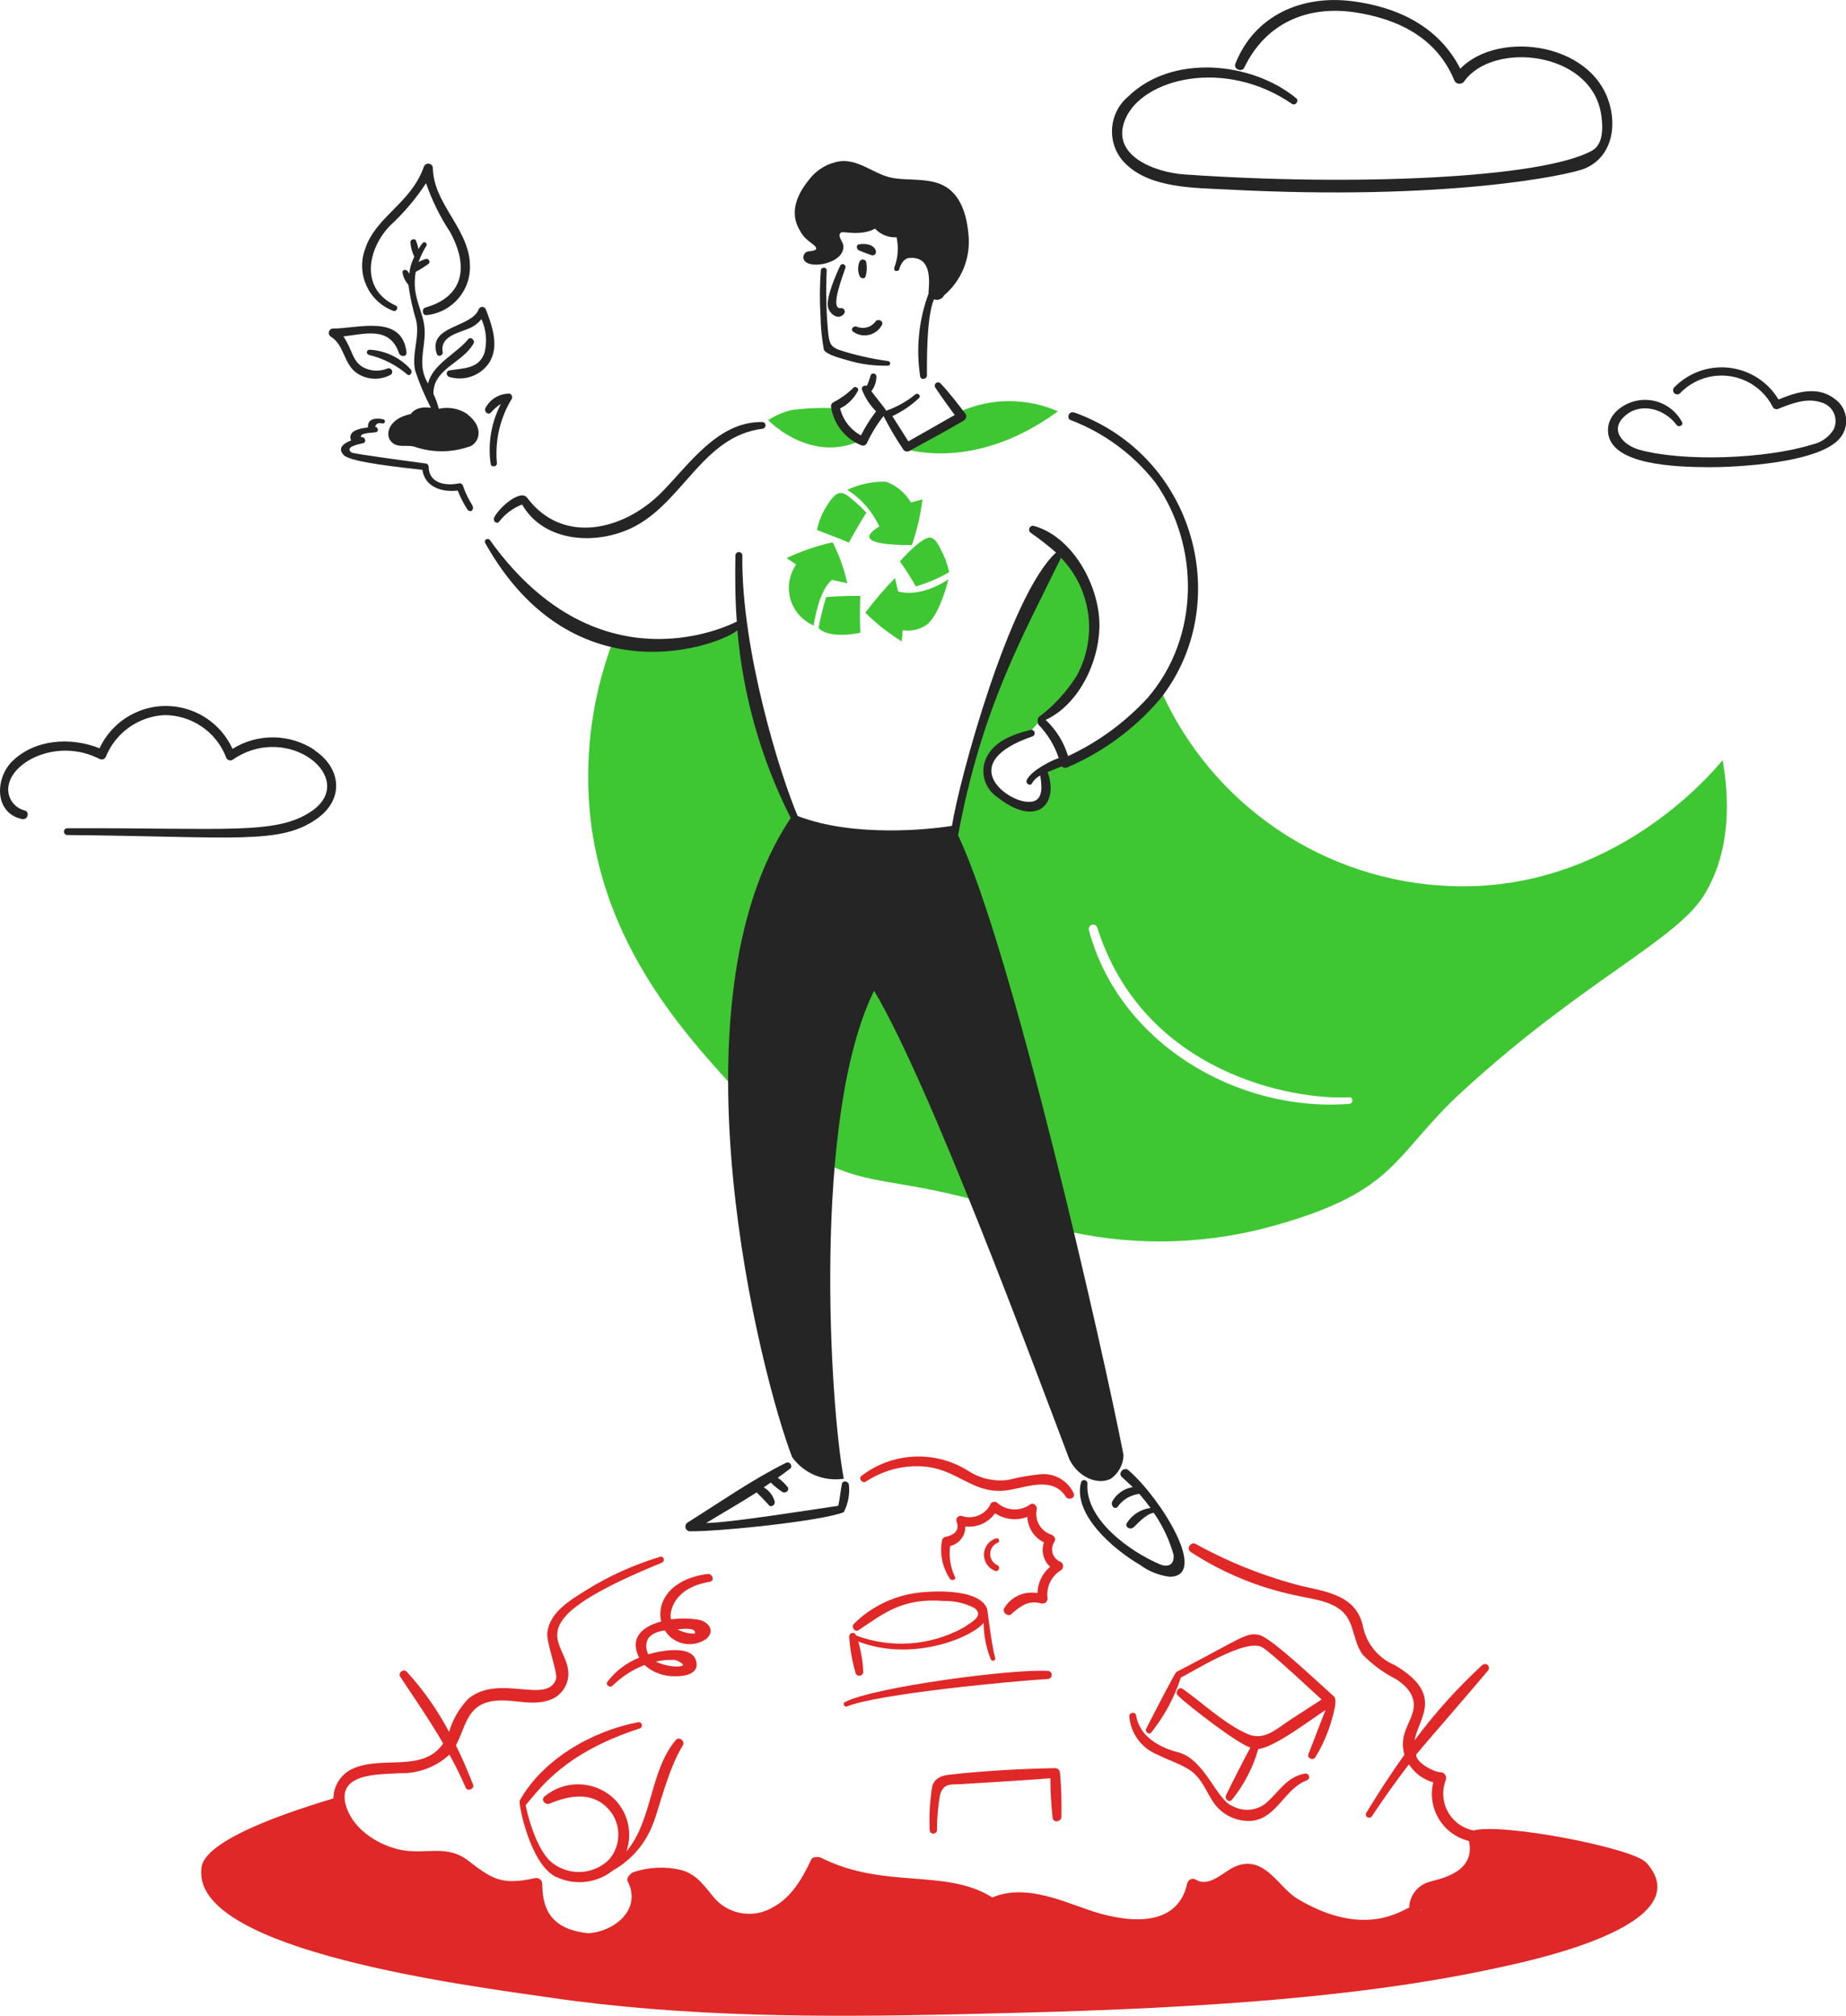 <?xml version="1.0" encoding="UTF-8"?><svg id="Layer_2" xmlns="http://www.w3.org/2000/svg" viewBox="0 0 196.9 215"><defs><style>.cls-1{fill:#3ec732;}.cls-1,.cls-2,.cls-3{stroke-width:0px;}.cls-2{fill:#252525;}.cls-3{fill:#df2827;}</style></defs><g id="Layer_1-2"><path class="cls-1" d="m96.65,47.94c5.69,1.31,11.46-.59,16.19-4.07-3.33-1.46-7.12-1.45-10.44.03.21.3.15.39.36.69-2.13,1.05-3.95,2.31-6.1,3.36Z"/><path class="cls-1" d="m81.93,44.8c.75-.47,1.57-.83,2.42-1.05,1.6-.22,3.21-.29,4.82-.21.61,1.29,1.37,2.49,2.27,3.59-3.33,1.42-6.94.14-9.52-2.33Z"/><path class="cls-1" d="m87.14,56.53c.19-.94.56-1.83,1.08-2.63,1.18-1.85,1.64-1.57,3.08-.3.39.34.76.7,1.11,1.08-.27.39-1.56,2.57-1.86,3.2-.48-.24-2.85-1.14-3.41-1.35Z"/><path class="cls-1" d="m90.37,52.25c1.3-.62,2.72-.92,4.16-.87,1.11.42,2.03,1.2,2.63,2.21l1.23-.33c-.2,1.66-.58,3.3-1.13,4.88-3.17,0-6.2-.34-3.47-1.98-.74-1.61-1.92-2.97-3.42-3.92Z"/><path class="cls-1" d="m95.99,59.88c.5-.61,2.5-2.69,3.26-2.54.48.09.75.57,1.13,1.32.39.75.68,1.54.87,2.36-1.12.65-2.32,1.16-3.56,1.53-.52-.92-1.08-1.81-1.7-2.66h0Z"/><path class="cls-1" d="m95.46,61.64l.33,1.44c2.3.63,4.79-.9,5.36-1.29-.3,1.33-1.23,4.12-2.36,4.88-.74.49-1.64.69-2.51.54l-.09,1.2c-1.41-.87-2.71-1.89-3.89-3.06.97-1.3,2.03-2.54,3.17-3.71Z"/><path class="cls-1" d="m88.12,63.68c-.33,1.08-.6,2.18-.81,3.29.88,1.06,3.7.72,4.46.51-.06-.63-.06-3.35,0-3.92-1.22-.02-2.44.02-3.65.12Z"/><path class="cls-1" d="m86.78,66.7c.15-.87.69-3.89,1.97-4.85l1.62.36c-.32-1.52-.85-2.99-1.56-4.37-1.69.37-3.34.94-4.91,1.68l1.02.69c-1.37,1.98-.89,4.69,1.09,6.07.24.17.5.31.76.42Z"/><path class="cls-2" d="m94.74,38.51c-1.79-.24-3.55-.64-5.27-1.2-.84-.33-.97-.66-1.11-1.58-.23-2.29-.29-4.59-.18-6.88,0-.42-.6-.39-.63,0-.12,1.62-.13,3.25-.03,4.88.02,1.2.14,2.41.36,3.59.36.57,1.95.92,2.54,1.11,1.4.42,2.85.61,4.31.57.29,0,.29-.48,0-.48h0Z"/><path class="cls-2" d="m49.37,51.8c-.06-.19-.26-.3-.45-.24,0,0,0,0,0,0-1.35.27-3.16.03-3.2-1.77,0-.19-.14-.35-.34-.36,0,0-.02,0-.02,0-1.32-.18-7.66-1.02-7.87-1.17-.75-.6.65-.85,1.23-.99.42-.1.24-.72-.18-.63-.3-.48,1.23-.48,1.56-.54s.24-.57-.09-.57c.18-.59.69-.36.81-.36.27.03.33-.42.06-.45-.54-.12-1.5-.18-1.62.6-.03.09-.03.18,0,.27-.78.09-1.83.27-1.89.99-.01.14.02.27.09.39-.78.3-1.53.81-.78,1.58s6.34,1.32,8.37,1.56c.27,1.83,2.07,2.42,3.77,2.21.28.71.63,1.4,1.05,2.04.1.15.3.2.45.11.43-.52-.23-.59-.95-2.69Z"/><path class="cls-3" d="m106.26,164.07c-.97.29-1.52,1.31-1.23,2.28.17.56.59,1,1.14,1.2.33.12.57-.42.24-.6-.67-.29-.97-1.06-.69-1.72.14-.32.39-.57.72-.7.26-.12.09-.56-.18-.45h0Z"/><path class="cls-2" d="m171.86,11.88c-1.31-7.36-12.02-8.8-16.1-4.55-2.27-4.46-6.64-6.59-11.58-7.21-5.33-.67-10.39,1.52-12.42,6.7-.21.54.7.93.96.39,2.26-4.72,6.7-6.65,11.76-5.9,4.61.69,8.74,2.69,10.62,7.21.11.32.45.49.77.38.13-.04.23-.12.31-.23,3.08-4.31,13.53-3.22,14.6,3.5.21,1.32.27,3.21-.96,3.89-5.37,2.99-25.68,3.8-43.54,2.54-2.9-.2-7.93-1.92-6.25-5.9,1.83-4.33,10.59-6.56,17.78-1.62.36.25.78-.33.45-.6-4.77-3.93-13.29-4.75-17.96-.15-2.03,1.73-2.27,4.79-.54,6.82.14.16.29.31.45.46,2.69,2.48,7.24,2.42,10.65,2.6,23.49,1.24,36.52-1.54,38.19-2.24,2.43-1.03,3.26-3.56,2.81-6.1h0Z"/><path class="cls-2" d="m195.74,42.58c-1.82-1.47-4.1-.78-6.04.03-2.01-3.35-6.35-4.43-9.7-2.42-.52.31-1.01.7-1.43,1.13-.16.18-.15.46.03.63.17.15.43.15.59,0,2.34-2.45,6.23-2.53,8.68-.19.5.48.92,1.04,1.23,1.66.1.18.31.26.51.21,1.41-.57,3.09-1.24,4.61-.72,1.1.27,1.77,1.37,1.51,2.47-.04.17-.1.34-.19.49-.51.78-1.3,1.33-2.21,1.53-5.02,1.57-13.82,1.86-18.46.57-1.73-.48-3.33-2.13-1.47-3.68,1.73-1.44,4.21-.61,5.42,1.02.24.33.81.03.57-.33-.91-1.68-2.79-2.59-4.67-2.27-1.61.27-3.35,1.55-3.2,3.38.28,3.52,7.22,3.72,10.77,3.74,2.66.01,12.06-.39,14.09-3.26.92-1.27.64-3.05-.62-3.98Z"/><path class="cls-2" d="m33.6,80.02c-2.65-1.78-6.09-1.84-8.8-.15-1.79-3.92-6.42-5.66-10.34-3.87-1.69.77-3.06,2.12-3.84,3.81-3.06-1.23-6.92-.99-9.34,1.41-1.8,1.79-1.92,5.5,1.08,6.14.6.12.87-.78.24-.93-1.18-.31-1.92-1.49-1.68-2.69.49-2.64,5.32-5.01,9.67-2.81.24.14.54.07.68-.17,0,0,0,0,0,0,1.03-2.59,3.47-4.34,6.25-4.49,2.9-.01,5.52,1.76,6.58,4.46.06.26.32.42.58.36.05-.01.1-.03.14-.06,5.91-4.1,13.51,2.04,8.38,5.51-3.76,2.54-9.17,1.73-26.04,1.8-.2.01-.35.18-.34.38.01.18.16.33.34.34,17.93.16,22.74,1.07,26.69-1.77,2.89-2.08,2.53-5.36-.27-7.25Z"/><path class="cls-2" d="m89.65,28.28c-.39.78-1.52,3.35-1.35,4.4.13.78,1.11,1.56,1.73.78.12-.17.09-.41-.08-.53-.08-.06-.18-.08-.28-.07-1.26.18.39-3.86.51-4.31.04-.17-.07-.33-.23-.37-.11-.03-.23.01-.3.1Z"/><path class="cls-2" d="m91.03,35.4c.95.66,2.25.42,2.91-.53.05-.08.1-.16.15-.25.15-.39-.39-.63-.66-.39-.45.67-1.32.93-2.07.6-.39-.1-.69.35-.33.57h0Z"/><path class="cls-2" d="m91.66,27.95c-.19.51-.17,1.07.06,1.56.15.18.48.27.6,0,.14-.48.17-.98.09-1.47-.01-.21-.19-.37-.4-.36-.16,0-.3.12-.35.28h0Z"/><path class="cls-2" d="m91.66,26.72c.44.19.89.36,1.35.51.77.08.58-1.47-1.38-1.17-.33,0-.3.57.03.66Z"/><path class="cls-1" d="m183.74,81.07c-1.2,1.47-11.82,14.06-28.94,13.44-13.54-.48-25.61-8.66-31.06-21.06-3.25,4.14-7.72,7.15-12.78,8.62.73,1.04.75,2.41.06,3.47-.54.51-3.04.98-5.63-2.36-.64-.83.1-3.25,2.16-3.98.78-.36,1.5-.71,2.15-1.08.48-.27.87-.99,1.41-1.35,2.32-1.37,4-3.61,4.67-6.22.54-1.88.71-3.86.51-5.81-.28-2.09-2.6-6.45-3.08-6.34-.42.1-1.14,2.21-1.38,2.6-8.08,13.59-8.71,22.8-9.99,27.47-3.08.42-9.58,1.95-17.33-1.2-2.24-6.34-5.15-13.92-5.57-20.65-4.08,2.36-8.96,2.92-13.47,1.53-2.04,5.28-2.95,10.93-2.69,16.58.69,15.03,9.91,25.13,15.26,31.03,3.33,3.68,6.04,6.6,10.65,8.62,4.27,1.87,6.76,1.47,14.19,3.32,7.33,1.83,6.37,2.63,11.4,3.71,7.23,1.54,14.73,1.29,21.85-.75,12.98-3.68,12.43-7.42,19.78-14.19,12.97-11.94,23.03-16.19,25.97-21.19,1.59-2.7,3.09-7.1,1.86-14.22h0Zm-39.8,36.66c-12.07.94-24.64-6.57-27.8-18.56-.05-.25.11-.5.36-.55.23-.05.46.09.54.31,4.93,15.56,20.92,18.43,26.9,18.1.42,0,.42.66,0,.69h0Z"/><path class="cls-2" d="m102.94,44.08c-.84-1.08-1.68-2.21-2.63-3.2-.14-.14-.37-.13-.51.01-.1.11-.13.27-.06.41.66,1.02,1.38,1.97,2.09,2.96-1.65.93-3.29,1.89-4.94,2.81l-1.71-2.69c1.04-.48,2-1.13,2.84-1.92.26-.24-.11-.62-.39-.39-.93.76-1.98,1.34-3.11,1.74,0-.12-1.13-1.47-1.58-2.09.35-.44.54-.99.54-1.56,0-.18-.14-.32-.31-.33-.15,0-.28.09-.32.24-.1.37-.23.73-.39,1.08-.27-.09-.63.09-.51.42.33.87.84,1.65,1.5,2.3-.62.8-1.16,1.66-1.62,2.57-1.11-.6-1.92-1.65-2.22-2.88.79-.39,1.44-1.02,1.86-1.8.26-.35-.29-.67-.48-.36-.63.61-1.35,1.12-2.13,1.53-.18.1-.26.31-.21.51.3,1.84,1.53,3.38,3.26,4.07.21.06.43-.03.54-.21.48-1.04,1.08-2.03,1.79-2.93.63,1.23,1.33,2.42,2.1,3.56.13.21.4.29.63.18,1.94-1.09,3.91-2.11,5.84-3.26.24-.14.32-.45.19-.69-.02-.03-.04-.06-.07-.09h0Z"/><path class="cls-2" d="m103.33,25.4c-.19-2.97-1.09-4.42-2.07-5.21-1.72-1.39-4.41-.83-6.28-1.26-1.83-.42-3.35-1.92-5.33-1.74-1.3.18-2.48.86-3.29,1.89-.84,1.04-2.45,3.23-1.02,5.54.57,1.17,1.85,1.51,1.71,1.95-.06.18-.78.24-.84.24-.35.07-.57.4-.51.75.25,1.32,4.51.6,4.25-1.41-.05-.39-.75-1.1-.18-1.38.18-.09,2.16.42,3.56-.39.59.64,1.44.98,2.3.93.24,1.08.15,2.2-.24,3.23-.09.54.42.36.51.24.15-.63.54-1.2,1.02-1.26,2.87-.31,2.04,3.41,2.13,3.77-1.05,2.83-1.36,5.88-.9,8.86.06.42.72.3.72-.09,0-1.47-.06-6.25.75-8.14.41.16.88-.02,1.08-.42,1.78-1.51,2.75-3.77,2.63-6.11Z"/><path class="cls-2" d="m54.28,41.98c-1.06.02-2.03.61-2.51,1.56-.15.36.27.78.6.45.3-.35.65-.66,1.05-.9-1.02,1.97-1.4,4.21-1.08,6.4.06.39.69.3.66-.09-.22-2.4.33-4.8,1.58-6.85.1-.19.03-.42-.15-.53-.04-.02-.09-.04-.15-.05Z"/><path class="cls-2" d="m50.12,28.04c-.24-3.77-3.88-6.34-3.95-10.11,0-.27-.24-.49-.51-.48-.2,0-.38.14-.45.33-1.37,3.92-5.14,5.31-6.26,8.77-.99,2.66.36,5.62,3.02,6.61,0,0,0,0,0,0,.33.12.57-.42.24-.57-3.77-1.71-3.08-5.9-.66-8.47,1.48-1.36,2.79-2.9,3.89-4.58.64,1.84,1.5,3.59,2.57,5.21,2.08,3.81,1.35,6.92-2.63,8.05-.42.12-.36.84.12.81,2.8-.29,4.85-2.76,4.61-5.57Z"/><path class="cls-2" d="m51.82,33.01c-.07-.21-.3-.33-.51-.26-.12.04-.22.14-.26.26-.78,1.97-5.47,1.7-4.46,4.73.13.39.69.18.63-.18-.34-1.85,2.03-2.08,3.14-2.69.39-.21.72-.49.99-.84.51,1.13.63,2.39.33,3.59-.58,1.74-2.27,1.64-3.77,1.89-.36.06-.33.59,0,.69,1.61.49,3.35-.13,4.28-1.53,1.07-1.74.33-3.86-.36-5.66Z"/><path class="cls-2" d="m39.34,37.85c1.51.36,2.92,1.08,4.1,2.09.3.24.6-.24.39-.51-1.12-1.27-2.71-2.04-4.4-2.13-.15-.01-.29.1-.3.25-.01.14.08.26.21.29Z"/><path class="cls-2" d="m43.36,37.58c-.47-4.12-5.21-2.53-7.84-2.54-.26,0-.46.23-.45.49,0,.15.09.3.22.38,1.44.87,1.36,2.92,2.78,3.89,1.07.72,2.45.79,3.59.18.18-.11.23-.35.11-.53-.09-.14-.26-.2-.41-.16-.87.37-1.87.31-2.69-.15-1.15-.75-1.02-1.73-2.04-3.26,2.33-.27,4.94-1.09,5.92,1.77.16.45.86.42.81-.06h0Z"/><path class="cls-2" d="m49.82,44.14c-.89-.58-1.98-.78-3.02-.54-.13-.55-.32-1.08-.57-1.58-.06-2.69,3.15-3.32,4.28-5.39.18-.33-.3-.78-.57-.45-1.25,1.53-3.83,2.69-4.28,4.73-1.18-1.96-.32-3.59-.36-5.57-.04-2.2-1.45-3.51-.96-6.34.48-.26.94-.55,1.38-.87.24-.21-.03-.6-.3-.51-.27.08-.53.19-.78.33.22-.61.5-1.19.84-1.74.15-.24-.21-.51-.39-.3-.73.85-.23.98-.72-.24-.12-.3-.6-.12-.6.15.04.54.18,1.07.42,1.56-.82,1.73-.3,2.14-.72,1.53-.15-.21-.57-.15-.54.15.08.49.3.94.63,1.32.18,1.3.46,2.58.84,3.83.37,1.8-.5,3.53-.12,5.3.45,1.37,1.01,2.7,1.68,3.98-1.53-.21-2.04.51-2.13.66-2.42.51-2.64,2.1-2.27,2.72.65,1.11,1.88.43,2.84.84,1.79.57,3.72.56,5.51-.03,1.01-.19,2-1.91-.1-3.53Z"/><path class="cls-2" d="m81.3,45.01c-4.76-.07-7.81,4.56-10.77,7.54-3.97,3.99-10.48,5.63-14.3.54-.72-.96-3.04,1.07-3.53,2.13-.15.33.26.74.54.42.63-.83,1.48-1.46,2.45-1.83,2.36,4.1,8.02,4.37,11.91,2.39,5.27-2.69,7.39-9.67,13.71-10.47.2-.01.35-.18.34-.38,0-.18-.15-.33-.34-.34Z"/><path class="cls-2" d="m114.52,43.99c-.48-.17-.81.6-.33.81,3.58,1.36,6.72,3.68,9.07,6.7,4.68,6.66,4.78,16.38-.84,22.92-2.4,2.61-5.28,4.73-8.5,6.22-.44-1.48-1.27-2.81-2.39-3.86,3.77-1.74,5.96-6.76,5.72-10.71-.24-3.95-2.93-8.86-7-9.99-.22-.04-.44.11-.48.34-.03.16.04.32.18.41.93.65,1.83,1.35,2.69,2.1-5,4.58-10.38,24.45-11.1,29.15-2.19.36-10.38,1.29-16.46-1.05-1.83-4.28-6.03-17.65-5.9-27.8-.01-.21-.19-.36-.39-.35-.19.01-.34.16-.35.35-.04,2.36-.03,4.7.15,7.06-.03,0-14.48,7.85-26.33-8.68-.21-.3-.69-.03-.51.3,9.51,16.98,25.38,10.74,26.9,9.31.6,6.98,2.53,13.77,5.69,20.02-13.29,19.87-3.2,59.46.15,68.17,1.26,1.74,3.38,2.63,5.51,2.3-1.47-7.78-3.41-38.57,3.23-52.04,5.92,9.88,17,39.89,20.83,49.97,1.02,2.04,3.14,2.75,4.43,2.07.82-.58,1.32-1.51,1.35-2.51-2.24-11.55-11.97-54.2-17.65-66.11,2.54-13.71,7.02-21.46,10.98-29.6,3.25,3.37,3.93,8.46,1.68,12.57-1.07,1.72-2.45,3.22-4.07,4.43-.13.24-.14.53-.03.78.99,1.02,1.74,2.25,2.18,3.59-.6.15-2.93,1.29-3.41,2.33-.18.39.39.72.57.33.2-.35.51-.63.87-.81.18,1.29.42,3.07-1.62,2.78-2.38-.34-7.11-4.21.75-6.94.19-.05.31-.25.26-.44s-.25-.31-.44-.26c0,0-.02,0-.03,0-1.82.48-3.85,1.17-4.7,3.02-.66,1.48-.17,3.21,1.17,4.13,4.27,3.38,6.61.71,5.39-2.66.03,0,1.05-.42,1.5-.6.17.16.42.2.63.09,3.82-1.64,7.22-4.15,9.91-7.33,7.85-9.96,3.86-25.82-9.22-30.52h0Z"/><path class="cls-2" d="m120.38,156.81c-.48-.42-1.19.29-.72.72.39.35.78.72,1.17,1.08-.94.14-1.76.72-2.21,1.56-.14.33.18.87.57.57.53-.79,1.39-1.3,2.33-1.41.42.48.82.98,1.2,1.5-1.03.13-1.95.71-2.51,1.58-.28.44.3.78.66.51s1.26-1.41,2.19-1.58c.95,1.37,1.67,2.89,2.12,4.49.09,1.13-.66,1.34-1.44,1.02-3.17-1.33-8.03-4.79-7.75-8.65,0-.19-.17-.35-.37-.34-.15,0-.28.11-.32.25-.86,3.38,3.35,7.07,6.31,8.8.93.69,2.02,1.12,3.17,1.26,4.21-.08-1.01-8.42-4.39-11.34h0Z"/><path class="cls-2" d="m90.52,158.27c-.12-.33-.64-.39-.72,0-.16.78-.21,1.56-.39,2.33-2.48.36-11.88,1.86-14.09,1.83,1.8-1.08,3.62-2.13,5.39-3.26,0,0,.89.88,1.29,1.35.26.31.72-.03.63-.39-.18-.63-.6-1.17-1.17-1.5.27-.18.51-.33.75-.51.38.38.81.72,1.26,1.02.33.15.78-.18.54-.54-.3-.38-.65-.71-1.05-.99.42-.3.84-.6,1.26-.93.41-.2.07-.89-.39-.66-3.62,1.8-7.06,4.22-10.5,6.37-.23.16-.29.47-.14.71.09.13.22.21.38.22,2.93.05,14.07-1.08,16.43-2.04.48-.93.67-1.98.54-3.02Z"/><path class="cls-3" d="m92.34,158.03c1.67-1.11,3.65-1.69,5.66-1.65,4.27.09,5.69,3.27,9.79,2.51,1.95-.36,4.56-1.37,5.9.75.27.42,1.04.15.84-.36-.64-1.38-2.08-2.2-3.59-2.04-1.15.11-2.29.31-3.41.6-1.52.2-3.06-.16-4.34-1.02-3.53-2.17-8.03-1.93-11.32.6-.33.27.12.84.48.6h0Z"/><path class="cls-3" d="m175.57,198.64c-1.37-1.53-15.29-4.25-18.4-3.41-2.17-.43-3.58-2.53-3.16-4.7.05-.26.13-.51.22-.75.08-.33-.12-.67-.45-.75,0,0,0,0,0,0-.93,0-2.83-1.14-2.72-1.91.42-.54,5.57-6.46,7.66-8.95.15-.18.12-.45-.06-.6-.16-.13-.38-.13-.54,0-2.66,2.45-5.09,5.15-7.24,8.05.43-2.42,3.23-4.85-2.09-8.02-1.8-.74-3.1-2.36-3.44-4.28-.77-3.11-3.68-3.53-6.49-4.16-3.95-1.01-7.75-2.52-11.32-4.49-.58-.29-1.04.57-.51.87,3.36,2.19,7.09,3.74,11.01,4.58,1.65.39,3.69.53,5.03,1.65,1.44,1.19,1.2,3.29,2.3,4.73,1.04,1.06,2.24,1.94,3.56,2.6,1.11.74,2.1,1.77,1.83,3.23s-1.58,2.66-.96,4.82c-1.44,2.01-2.8,4.11-4.07,6.2-.24.39.36.72.6.36,1.26-1.89,2.57-3.74,3.95-5.54.6.94,1.52,1.63,2.6,1.92-.68,2.77,1.01,5.57,3.78,6.25,0,0,.02,0,.02,0,.78,3.44-3.26,4.05-4.1,4.34-1.3.3-2.24,1.45-2.27,2.78-.81.27-4.83,3.31-11.94-.96-2.02-1.21-3.45-4.66-6.52-3.47-1.31.51-2.79,2.34-4.31,1.44-.28-.17-.65-.08-.82.21,0,0-.01.02-.02.03-.03.03-.03.09-.06.12-1.08,5.15-7.04,4.11-10.71,2.81-3.18-1.12-6.79-2.66-10.11-1.26-.03,0-.03-.03-.06-.06-5-3.08-11.47-.78-18.26-4.22-.06-.03-.79-.15-.96.21-.92,1.95-2.09,4.04-4.07,5.09-1.99,1.21-4.57.86-6.16-.84-1.11-1.28-1.88-2.61-3.62-3.11-1.71-.41-3.51-.33-5.18.24-.09.03-.77.54-.57.93,1.55,3-1.35,5.36-4.16,5.57-4.46-.45-4.91-3.11-4.94-5.27,0-.35-.3-.63-.65-.62-.05,0-.11,0-.16.02-3.63.79-4.59.03-7.15-1.92-2.16-1.64-4.37-.66-6.82-1.05s-5.27-2.09-6.1-4.58c-1.26-3.74,3.53-3.51,5.77-3.65,1.92.03,3.79-.67,5.21-1.98.64,1.15,1.22,2.33,1.74,3.53.19.44.96.12.78-.33-.55-1.4-1.14-2.81-1.83-4.19.93-1.71,1.11-3.86,3.2-4.55,2.16-.71,4.4.42,6.55-.21,1.53-.38,2.49-1.9,2.19-3.44-.54-3.18-5.36-5,10.02-11.28.36-.15.24-.75-.18-.63-2.79.84-5.46,2.04-7.93,3.59-1.67,1.03-3.9,2.36-4.1,4.55-.1,1.05,1.15,4.28.93,4.91-.96,2.73-6.08-.6-9.34,2.07-.97,1-1.68,2.22-2.07,3.56-1.23-2.33-2.74-4.49-4.52-6.43-.33-.36-.96.12-.69.54,1.58,2.39,3.17,4.67,4.58,7.12-2.15,3.14-6.4,1.27-9.58,2.66-1.28.55-2.12,1.81-2.13,3.2-14.3,4.28-14.04,6.94-14.09,7.66-.63,8.68,28.7,12.34,37.26,13.59,14.37,2.09,28.97,2.1,43.45,1.77,17.09-.39,39.23-.99,57.22-4.88,3.23-.7,22.29-4.53,16.18-11.32h0Zm-24.03,5.12c0-.17,0-.07.06,0h-.06Z"/><path class="cls-3" d="m90.34,182c3.29-1.35,17.8-2.72,21.46-2.93.24-.03.41-.24.38-.48-.02-.2-.18-.36-.38-.38-3.77-.24-18.56,1.71-21.67,3.32-.27.12-.09.57.21.48h0Z"/><path class="cls-3" d="m70.53,172.94c-1.91.51-3.44,1.65-2.36,3.86-1.34.53-2.51,1.42-3.38,2.57-.24.33.27.69.54.42.98-.96,2.14-1.71,3.41-2.21.9.81,2.08,1.23,3.29,1.2.93.01,2.55-.21,2.24-1.56-.38-1.71-3.27-1.22-4.43-.96-.24.05-.45.12-.69.18-.12-.22-.19-.47-.21-.72-.11-1.25.93-1.68,1.97-1.83.14.21.3.41.48.6,1.08,1.03,2.73,1.16,3.95.3.99-.87.21-1.85-.84-2.04-.97-.16-1.96-.17-2.93-.03-.21-.78.27-3.39,4.13-4.01.57-.09.3-.91-.24-.84-4.07.56-5.4,3.04-4.94,5.06h0Zm1.5,4.1c2.2.87-.61.94-2.07.18.68-.16,1.37-.22,2.07-.18Zm2.12-2.81c-.66.02-1.31-.14-1.89-.45,2.32-.27,1.77.41,1.89.45Z"/><path class="cls-3" d="m59.37,200.2c1.96.92,4.28.66,5.98-.69,2.01-1.12,3.55-2.93,4.34-5.09.49-1.16,1.6-5.84,3.14-8.26.27-.42-.36-1.02-.75-.57-2.78,3.27-2.48,8.62-5.27,11.88.72-2.06.13-4.35-1.5-5.8-2.07-1.8-5.14-1.82-7.24-.06-.42.38.12.94.57.75,1.96-.83,4.28-1.28,5.98.3,1.65,1.49,1.79,4.02.33,5.69-1.57,1.53-3.99,1.74-5.8.51-2.07-1.29-3.11-6.31-3.08-6.34,1.68-1.95,4.2-5.58,12.15-8.17.18-.05.29-.24.24-.42s-.24-.29-.42-.24c-4.82.9-10.17,3.95-12.6,8.35-.18.21,1.08,6.85,3.92,8.17h0Z"/><path class="cls-3" d="m99.94,195.2c0-1.27.11-2.55.33-3.8.38-1.23,1.13-1.06,2.13-1.11.69-.04,7.12-.42,9.64-.63,0,1.42.08,2.84.24,4.25.09.54.91.39.93-.12.04-1.57,0-3.14-.15-4.7,0-.28-.23-.5-.51-.51-3.71.07-7.51.28-11.22.69-.84.09-1.61.33-1.89,1.23-.26,1.55-.35,3.13-.27,4.7,0,.48.73.48.78,0h0Z"/><path class="cls-3" d="m122.81,184.76c1.39-1.74,2.46-3.72,3.14-5.84,1.35-.66,7.06-4.3,8.74-3.2,1.16.76,5.27,4.64,6.28,5.54l-3.29,2.13c-1.44.93-2.81,2.33-4.58,1.56-2.48-1.08-4.73-3.25-6.94-4.82-.42-.3-.87.36-.54.69,1.18,1.15,6.34,5.12,7.75,5.57-.45.78-2.17,4.19-2.6,5.09-.17.36.3.84.63.48,1.29-1.6,2.25-3.44,2.81-5.42,1.77-.18,5.72-3.23,7.18-4.16-.63,1.56-1.2,3.14-1.83,4.7-.18.45.53.72.75.33,1.02-1.68,1.73-3.54,2.1-5.48,0-.09.11-.75-.09-.96-1.5-1.32-6.64-6.23-7.96-6.58-1.41-.37-1.95.35-8.86,3.92-.18.09-2.27,4.16-3.23,6.04-.21.3.27.75.54.42h0Z"/><path class="cls-3" d="m123.49,187.15c1.04.54,2.19.89,3.2,1.5,1.42.85,1.79,2.1,2.63,3.41.91,1.47,2.58,2.3,4.31,2.13,2.6-.36,3.42-3.46,5.77-4.31.19-.08.29-.29.21-.49-.07-.17-.24-.27-.42-.23-1.98.33-2.84,2.07-4.25,3.23-1.01.75-2.37.84-3.47.24-1.73-.64-2.93-5-5.84-5.75-1.98-.51-4.09-1.67-4.46-3.95-.06-.39-.69-.3-.72.09.13,1.84,1.31,3.45,3.03,4.13Z"/><path class="cls-3" d="m91.24,178.41c.06.23.3.36.53.3.17-.05.3-.2.31-.38-.05-1.11-.23-2.2-.54-3.26,5.63,2.19,11.94-.31,13.38-1.98,0,1.32.26,2.63.75,3.86.12.3.57.18.48-.12-.42-1.49-.81-5.09-.87-5.27-.81-2.04-5.24-1.89-6.88-1.74-2.77.23-5.36,1.42-7.33,3.38-.3.33.09.93.51.66,2.78-1.84,4.67-3.45,9.1-3.11,1.13-.02,2.25.23,3.26.75,1.09.86-.36,1.52-1.13,2.07-3.52,1.96-7.72,2.27-11.49.87-.05-.2-.26-.33-.46-.27-.17.04-.29.21-.28.39.08,1.31.31,2.61.68,3.87h0Z"/><path class="cls-3" d="m101.83,168.12c-.47-1.01-.64-2.13-.48-3.23.96-.23,1.63-1.1,1.62-2.09,1.23.15,2.45-.39,3.17-1.41,1.01.69,2.3.83,3.44.39.05,1.16.72,2.21,1.77,2.72-.32.92-.06,1.95.66,2.6-.83.7-1.32,1.73-1.35,2.81-1.39-.25-2.8.38-3.53,1.58-.31.49.44,1.04.81.6.96-.84,1.78-1.44,3.11-1.08.29.08.59-.09.67-.39.01-.04.02-.08.02-.12-.18-1.2.38-2.39,1.41-3.02.25-.16.32-.49.16-.73-.04-.07-.1-.12-.16-.16-.75-.28-1.12-1.11-.84-1.86.04-.1.09-.2.15-.3.15-.23.1-.55-.3-.75-1.14-.35-1.83-1.52-1.58-2.69.08-.36-.34-.78-.69-.54-1.06.77-2.51.71-3.5-.15-.28-.28-.72-.04-.72.09-.54,1.16-1.88,1.71-3.08,1.29-.25-.06-.5.09-.57.34-.02.07-.02.15,0,.22.33.84-.03,1.38-1.05,1.65-.22,0-.41.15-.48.36-.28,1.42.01,2.89.81,4.1.09.15.29.21.45.12.15,0,.18-.2.09-.35Z"/></g></svg>